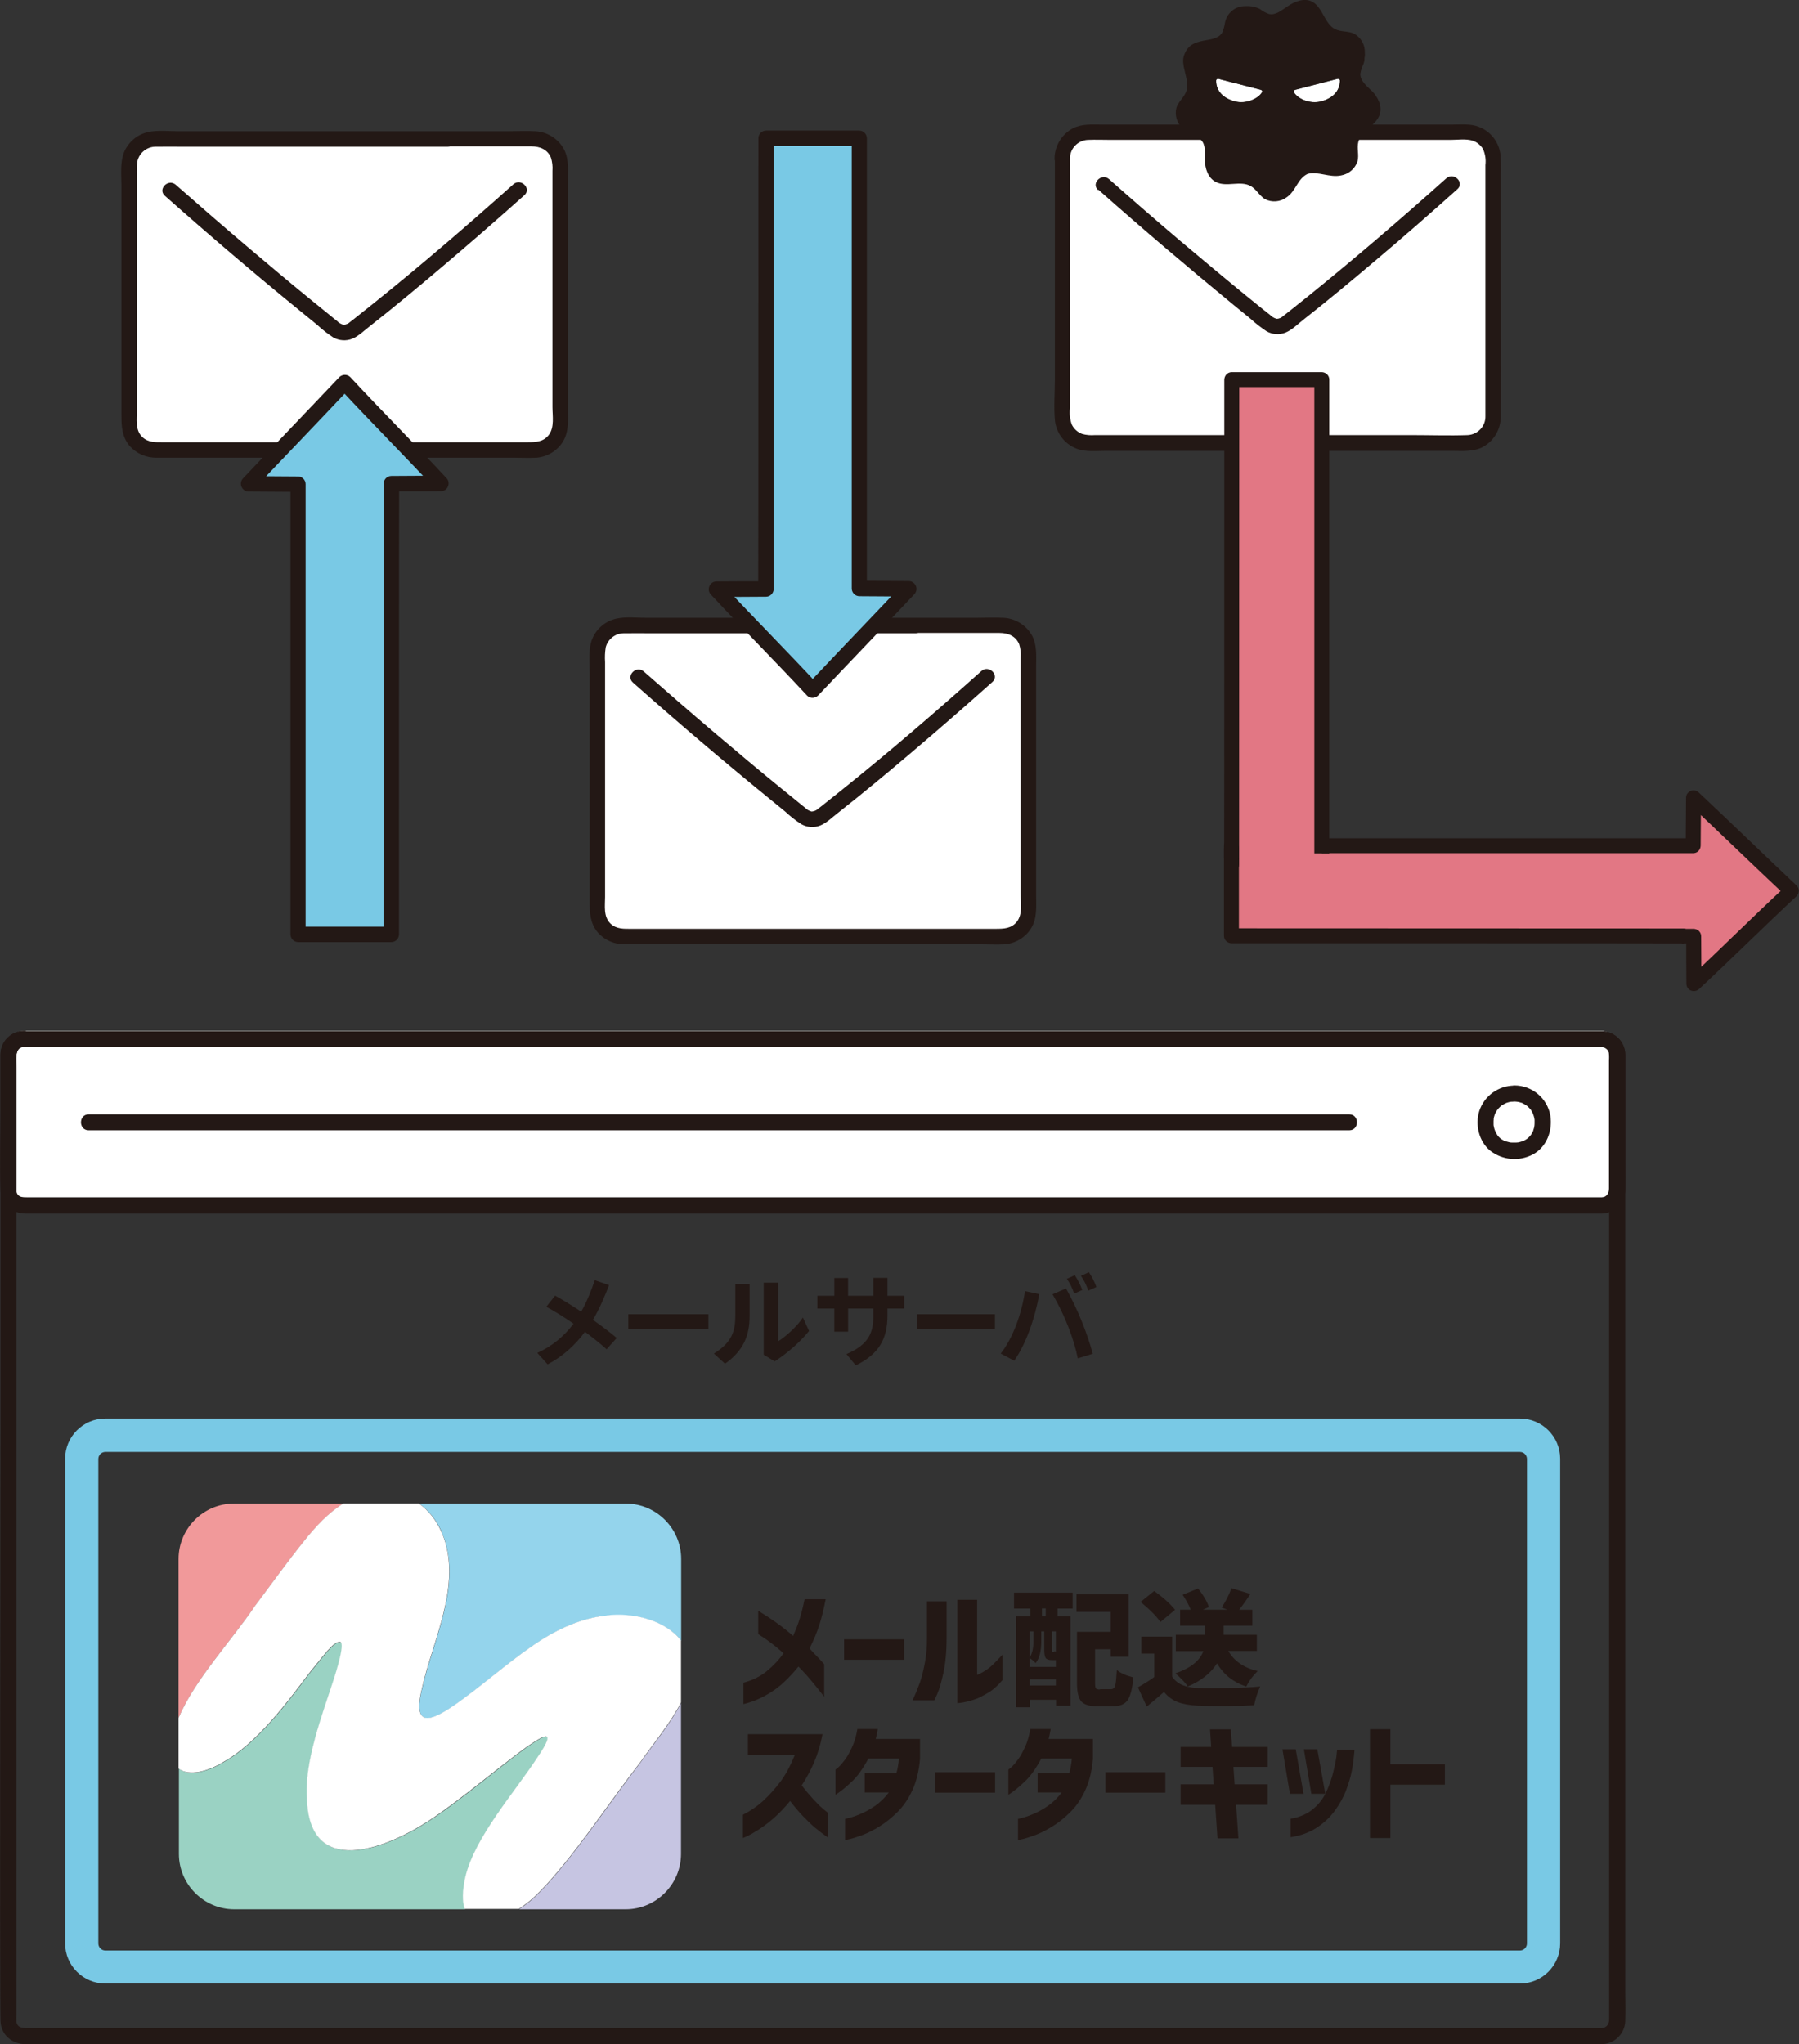 <?xml version="1.0" encoding="UTF-8"?><svg id="_レイヤー_2" xmlns="http://www.w3.org/2000/svg" viewBox="0 0 108.31 123.05"><rect x="0" y="0" width="108.31" height="123.05" fill="#333333" stroke="none"/><g id="_レイヤー_1-2"><path d="M7.77,9.91c0,4.72,0,10.83,0,15.58,0,.87.7,1.57,1.57,1.57h0c5.46,0,17.1,0,22.81,0,.87,0,1.57-.7,1.57-1.57h0c0-4.75,0-10.86,0-15.58,0-.87-.7-1.57-1.57-1.57,0,0,0,0,0,0,4.21,0-8.47,0-22.81,0-.87,0-1.57.7-1.57,1.57,0,0,0,0,0,0Z" style="fill:#fff; stroke-width:0px;"/><path d="M23.56,8.81c2.81,0,5.62,0,8.43,0,.51,0,.97.18,1.18.68.08.26.11.52.09.79v1.06c0,1.46,0,2.91,0,4.37,0,2.93,0,5.86,0,8.79,0,.53.13,1.22-.22,1.68-.33.43-.8.44-1.29.44h-2.94c-4.81,0-9.63,0-14.44,0h-4.52c-.47,0-.93.03-1.29-.32-.43-.43-.32-1.05-.32-1.6v-14.13c-.02-.3-.01-.6.04-.9.13-.49.57-.83,1.07-.84.58-.01,1.16,0,1.74,0,1.46,0,11.92,0,13.38,0h2.48c.6,0,.6-.93,0-.93-1.7,0-12.39,0-14.09,0h-2.11c-.6,0-1.25-.08-1.84.05-.62.14-1.14.56-1.41,1.14-.29.65-.19,1.43-.19,2.12v4.51c0,3.08,0,6.17,0,9.25,0,.69.03,1.32.49,1.87.42.47,1.02.73,1.65.71,1,0,1.99,0,2.99,0,5.03,0,10.06,0,15.09,0h3.32c.48,0,.98.03,1.47,0,.65-.06,1.24-.42,1.58-.98.36-.6.29-1.29.29-1.96v-6.94c0-1.54,0-3.09,0-4.63v-2.19c0-.67.07-1.36-.29-1.96-.36-.58-.98-.95-1.66-.99-.56-.03-1.13,0-1.68,0h-4.42s-2.57,0-2.57,0c-.6,0-.6.93,0,.93h0Z" style="fill:#231815; stroke-width:0px;"/><path d="M9.93,11.79c2.66,2.36,5.37,4.67,8.13,6.92.34.28.69.56,1.03.84.3.28.63.54.97.76.35.2.78.23,1.15.08.39-.16.72-.5,1.05-.75,1.5-1.18,2.97-2.4,4.43-3.64,1.65-1.4,3.27-2.81,4.88-4.25.45-.4-.21-1.05-.66-.66-2.73,2.44-5.51,4.84-8.37,7.13-.31.25-.63.5-.94.75-.17.14-.34.27-.51.4-.11.11-.25.17-.41.18-.15-.04-.29-.12-.39-.23-.16-.12-.31-.25-.47-.38-.32-.26-.63-.51-.95-.77-1.34-1.09-2.66-2.2-3.98-3.32-1.45-1.23-2.88-2.47-4.31-3.73-.45-.39-1.1.26-.66.66h0Z" style="fill:#231815; stroke-width:0px;"/><path d="M23.57,29.74v-.62c.82,0,2.13-.01,2.98-.01-1.67-1.8-3.98-4.13-5.79-6.08-1.84,1.95-4.06,4.25-5.8,6.1.85,0,2.17.02,2.99.02,0,2.36,0,25.12,0,27.1,1.64,0,3.87,0,5.61,0,0-.68,0-24.69,0-26.51Z" style="fill:#79c9e5; stroke-width:0px;"/><path d="M24.03,29.74v-.62l-.46.46c.99,0,1.98,0,2.98-.01.26,0,.46-.22.46-.48,0-.12-.05-.23-.13-.31-1.9-2.05-3.89-4.03-5.79-6.08-.18-.18-.47-.18-.66,0-1.93,2.04-3.88,4.06-5.8,6.1-.18.19-.17.48.02.66.08.08.19.13.31.13,1,0,1.99.02,2.99.02l-.46-.46c0,1.37,0,25.73,0,27.1,0,.25.21.46.46.46,1.87,0,3.74,0,5.61,0,.25,0,.46-.21.46-.46,0-1.17,0-25.34.01-26.51,0-.6-.93-.6-.93,0,0,1.17-.01,25.34-.01,26.5l.46-.46c-1.87,0-3.74,0-5.61,0l.46.46c0-1.37,0-25.73,0-27.1,0-.25-.21-.46-.46-.46-1,0-1.99-.02-2.99-.02l.33.79c1.93-2.04,3.88-4.06,5.8-6.1h-.66c1.9,2.05,3.88,4.03,5.79,6.08l.33-.79c-.99,0-1.98,0-2.98.01-.25,0-.46.21-.46.46v.62c0,.6.93.6.93,0Z" style="fill:#231815; stroke-width:0px;"/><path d="M35.64,39.21c0,4.72,0,10.83,0,15.58,0,.87.7,1.57,1.57,1.57h0c5.46,0,17.1,0,22.81,0,.87,0,1.57-.7,1.57-1.57h0c0-4.75,0-10.86,0-15.58,0-.87-.7-1.57-1.57-1.57,0,0,0,0,0,0,4.21,0-8.47,0-22.81,0-.87,0-1.57.7-1.57,1.57,0,0,0,0,0,0Z" style="fill:#fff; stroke-width:0px;"/><path d="M51.75,38.1c2.81,0,5.62,0,8.43,0,.51,0,.97.18,1.18.68.08.26.11.52.09.79v1.06c0,1.46,0,2.91,0,4.37,0,2.93,0,5.86,0,8.79,0,.53.13,1.22-.22,1.68-.33.43-.8.44-1.29.44h-2.94c-4.81,0-9.63,0-14.44,0h-4.52c-.47,0-.93.03-1.29-.32-.43-.43-.32-1.05-.32-1.6v-14.13c-.02-.3-.01-.6.04-.9.13-.49.57-.83,1.07-.84.58-.01,1.16,0,1.74,0,1.46,0,11.92,0,13.38,0h2.48c.6,0,.6-.93,0-.93-1.7,0-12.39,0-14.09,0h-2.11c-.6,0-1.25-.08-1.84.05-.62.14-1.14.56-1.41,1.14-.29.65-.19,1.43-.19,2.12v4.51c0,3.08,0,6.17,0,9.25,0,.69.03,1.32.49,1.87.42.47,1.02.73,1.65.71,1,0,1.99,0,2.99,0,5.03,0,10.06,0,15.09,0h3.32c.48,0,.98.03,1.47,0,.65-.06,1.24-.42,1.58-.98.36-.6.29-1.29.29-1.96v-6.94c0-1.54,0-3.09,0-4.63v-2.19c0-.67.07-1.36-.29-1.96-.36-.58-.98-.95-1.66-.99-.56-.03-1.13,0-1.68,0h-4.42s-2.57,0-2.57,0c-.6,0-.6.93,0,.93h0Z" style="fill:#231815; stroke-width:0px;"/><path d="M38.11,41.09c2.66,2.36,5.37,4.67,8.13,6.92.34.28.69.56,1.03.84.3.28.63.54.97.76.35.2.78.23,1.15.08.39-.16.72-.5,1.05-.75,1.5-1.18,2.97-2.4,4.43-3.64,1.65-1.4,3.27-2.81,4.88-4.25.45-.4-.21-1.05-.66-.66-2.73,2.44-5.51,4.84-8.37,7.13-.31.25-.63.5-.94.75-.17.14-.34.27-.51.4-.11.11-.25.17-.41.18-.15-.04-.29-.12-.39-.23-.16-.12-.31-.25-.47-.38-.32-.26-.63-.51-.95-.77-1.34-1.09-2.66-2.2-3.98-3.32-1.45-1.23-2.88-2.47-4.31-3.73-.45-.39-1.1.26-.66.66h0Z" style="fill:#231815; stroke-width:0px;"/><path d="M46.11,34.83v.62c-.82,0-2.13.01-2.98.01,1.67,1.8,3.98,4.13,5.79,6.08,1.84-1.95,4.06-4.25,5.8-6.1-.85,0-2.17-.02-2.99-.02,0-2.36,0-25.12,0-27.1-1.64,0-3.87,0-5.61,0,0,.68,0,24.69,0,26.51Z" style="fill:#79c9e5; stroke-width:0px;"/><path d="M45.65,34.83v.62l.46-.46c-.99,0-1.98,0-2.98.01-.26,0-.46.22-.46.48,0,.12.05.23.13.31,1.9,2.05,3.89,4.03,5.79,6.08.18.18.47.18.66,0,1.93-2.04,3.88-4.06,5.8-6.1.18-.19.17-.48-.02-.66-.08-.08-.19-.13-.31-.13-1,0-1.99-.02-2.99-.02l.46.46c0-1.37,0-25.73,0-27.1,0-.25-.21-.46-.46-.46-1.87,0-3.74,0-5.61,0-.25,0-.46.21-.46.46,0,1.17,0,25.34-.01,26.51,0,.6.93.6.93,0,0-1.17.01-25.34.01-26.5l-.46.46c1.87,0,3.74,0,5.61,0l-.46-.46c0,1.37,0,25.73,0,27.1,0,.25.21.46.46.46,1,0,1.99.02,2.99.02l-.33-.79c-1.93,2.04-3.88,4.06-5.8,6.1h.66c-1.9-2.05-3.88-4.03-5.79-6.08l-.33.79c.99,0,1.98,0,2.98-.01.25,0,.46-.21.46-.46v-.62c0-.6-.93-.6-.93,0Z" style="fill:#231815; stroke-width:0px;"/><path d="M101.37,56.34h.6c0,.8.01,2.06.01,2.88,1.74-1.62,3.99-3.85,5.88-5.6-1.89-1.78-4.11-3.92-5.9-5.61,0,.82-.02,2.1-.02,2.89-2.28,0-25.89,0-27.8,0,0,1.59,0,3.75,0,5.42.66,0,25.47,0,27.23,0Z" style="fill:#e27784; stroke-width:0px;"/><path d="M101.37,56.79h.6s-.45-.45-.45-.45c0,.96,0,1.92.01,2.88,0,.25.21.45.46.44.11,0,.22-.05.3-.12,1.98-1.84,3.9-3.76,5.88-5.6.17-.18.17-.46,0-.63-1.97-1.86-3.92-3.75-5.9-5.61-.18-.17-.47-.17-.64.02-.08.08-.12.19-.12.3,0,.96-.02,1.93-.02,2.89l.45-.45c-1.32,0-26.48,0-27.8,0-.25,0-.44.2-.45.45,0,1.81,0,3.62,0,5.42,0,.25.2.44.45.45,1.13,0,26.1,0,27.23.01.58,0,.58-.9,0-.9-1.13,0-26.1-.01-27.23-.01l.45.45c0-1.81,0-3.62,0-5.42l-.45.45c1.32,0,26.48,0,27.8,0,.25,0,.44-.2.45-.45,0-.96.02-1.93.02-2.89l-.77.32c1.97,1.86,3.92,3.75,5.9,5.61v-.63c-1.99,1.84-3.9,3.76-5.88,5.6l.77.32c0-.96,0-1.92-.01-2.88,0-.25-.2-.44-.45-.45h-.6c-.58,0-.58.9,0,.9Z" style="fill:#231815; stroke-width:0px;"/><path d="M74.63,5.08l1.28.33c.06.01.09.07.08.13,0,0,0,.02-.01.03-.21.37-.96.72-1.62.54-.67-.17-1.14-.6-1.14-1.25,0-.06.05-.11.11-.11,0,0,.02,0,.03,0,.3.08.79.21,1.28.33Z" style="fill:#fff; stroke-width:0px;"/><path d="M79.26,5.08c-.49.12-.98.25-1.28.33-.06.01-.09.07-.08.13,0,0,0,.02.01.03.21.37.96.72,1.62.54.67-.17,1.14-.6,1.14-1.25,0-.06-.05-.11-.11-.11,0,0-.02,0-.03,0-.3.08-.79.21-1.28.33Z" style="fill:#fff; stroke-width:0px;"/><path d="M63.98,9.54c0,4.71,0,10.82,0,15.57,0,.87.7,1.57,1.57,1.57h0c5.46,0,17.09,0,22.8,0,.87,0,1.57-.7,1.57-1.57h0c0-4.75,0-10.86,0-15.57,0-.87-.7-1.57-1.57-1.57h0c-4.79,0-17.46,0-22.8,0-.87,0-1.57.7-1.57,1.57h0Z" style="fill:#fff; stroke-width:0px;"/><path d="M63.51,9.54c0,3.54,0,7.08,0,10.62,0,.89,0,1.78,0,2.67,0,.8-.07,1.64,0,2.44.07.78.57,1.45,1.29,1.73.55.22,1.19.14,1.77.14h8.09s8.97,0,8.97,0h3.77c.63,0,1.29.07,1.87-.23.68-.37,1.09-1.08,1.08-1.84.03-3.55,0-7.1,0-10.65v-2.61s0-1.27,0-1.27c.02-.4.01-.8-.01-1.2-.08-.77-.59-1.44-1.32-1.71-.49-.19-1.06-.13-1.58-.13h-7.24s-8.51,0-8.51,0h-5.39c-.59,0-1.18-.05-1.72.23-.66.36-1.08,1.05-1.09,1.8-.02.6.91.6.93,0,0-.59.47-1.08,1.07-1.11.47-.02.94,0,1.41,0h11.45s7.52,0,7.52,0h1.45c.42,0,.95-.08,1.35.05.26.09.48.27.62.51.13.3.18.63.14.95,0,.8,0,1.6,0,2.39,0,3.45,0,6.9,0,10.34,0,.79,0,1.59,0,2.38.02.61-.46,1.12-1.07,1.15-1.11.04-2.23,0-3.34,0h-8.4s-8.24,0-8.24,0h-2.46c-.26.02-.52,0-.77-.07-.27-.1-.49-.3-.62-.56-.11-.31-.15-.65-.11-.98v-2.41c0-3.45,0-6.89,0-10.34v-2.32c0-.6-.92-.6-.93,0Z" style="fill:#231815; stroke-width:0px;"/><path d="M66.13,11.42c2.66,2.36,5.37,4.66,8.12,6.92.34.28.69.56,1.03.84.3.28.63.53.97.76.35.2.78.23,1.15.08.39-.16.72-.5,1.04-.75,1.5-1.18,2.97-2.4,4.42-3.63,1.65-1.39,3.27-2.81,4.88-4.25.45-.4-.21-1.05-.66-.66-2.73,2.44-5.51,4.83-8.36,7.13-.31.25-.63.5-.94.75-.17.14-.34.27-.51.4-.11.11-.25.18-.41.18-.15-.04-.29-.12-.39-.23-.16-.12-.31-.25-.47-.37-.32-.26-.63-.51-.95-.77-1.34-1.09-2.66-2.2-3.98-3.31-1.45-1.23-2.88-2.47-4.3-3.73-.45-.39-1.1.26-.66.66h0Z" style="fill:#231815; stroke-width:0px;"/><path d="M82.57,5.46c-.3-.3-.69-.6-.67-1.02.03-.2.1-.4.19-.59.04-.11.06-.22.06-.34.02-.11.03-.22.02-.34.02-.47-.23-.91-.64-1.14-.35-.17-.78-.1-1.14-.27-.64-.31-.75-1.31-1.38-1.65-.46-.26-1.05-.03-1.49.27-.35.23-.72.56-1.13.46-.19-.07-.38-.17-.54-.3-.28-.14-.59-.19-.9-.17-.59,0-1.09.42-1.2,1-.03.21-.09.41-.17.6-.22.36-.71.4-1.13.48-.52.11-.9.24-1.14.81-.29.65.34,1.53.12,2.21-.12.37-.47.63-.6,1-.12.45.02.94.36,1.25.08.08.17.15.26.22.09.08.18.14.29.19.11.06.24.1.35.15.07.03.14.08.2.13.31.28.25.78.25,1.2,0,.53.19,1.11.67,1.35.63.32,1.47-.11,2.09.24.34.19.53.59.86.79.42.21.92.17,1.3-.11.56-.37.65-1.12,1.26-1.41.63-.18,1.33.24,2.02.09.46-.08.84-.4.99-.85.1-.38-.05-.79.05-1.17.18-.69,1.08-.98,1.29-1.66.16-.5-.12-1.05-.5-1.43ZM75.97,5.56c-.21.37-.96.72-1.62.54-.67-.17-1.14-.6-1.14-1.25,0-.06.05-.11.11-.11,0,0,.02,0,.03,0,.3.08.79.21,1.28.33l1.28.33c.06.01.09.07.08.13,0,0,0,.02-.01.03ZM79.53,6.1c-.66.18-1.41-.16-1.62-.54-.03-.05-.01-.12.04-.15,0,0,.02,0,.03-.01.3-.08.79-.2,1.28-.33s.98-.26,1.28-.33c.06-.01.11.02.13.08,0,0,0,.02,0,.03,0,.65-.47,1.08-1.14,1.25Z" style="fill:#231815; stroke-width:0px;"/><path d="M79.58,51.65c0-2.28,0-26.89,0-28.8-1.59,0-3.75,0-5.42,0,0,.66,0,26.47,0,28.23v.6" style="fill:#e27784; stroke-width:0px;"/><path d="M74.14,52.11c.25,0,.44-.2.45-.45v-.6c0-.58-.9-.58-.9,0v.6s.45-.45.45-.45" style="fill:#211715; stroke-width:0px;"/><path d="M80.03,51.37c0-1.04,0-27.2,0-28.52,0-.25-.2-.44-.45-.45-1.81,0-3.62,0-5.42,0-.25,0-.44.2-.45.45,0,1.13,0,28.06-.01,29.19,0,.58.9.58.9,0,0-1.13.01-28.06.01-29.19l-.45.45c1.81,0,3.62,0,5.42,0l-.45-.45c0,1.32,0,27.48,0,28.52h.9Z" style="fill:#231815; stroke-width:0px;"/><path d="M34.99,78.96c.34-.6.6-1.25.82-1.9l.86.3c-.27.7-.58,1.42-.97,2.09.54.38,1.04.76,1.43,1.09l-.61.68c-.32-.29-.79-.67-1.3-1.05-.57.77-1.3,1.46-2.25,1.96l-.62-.69c.94-.43,1.64-1.04,2.18-1.76-.57-.4-1.16-.76-1.64-1.02l.53-.67c.47.26,1.02.6,1.58.97Z" style="fill:#231815; stroke-width:0px;"/><path d="M42.65,79.11v.88h-4.82v-.88h4.82Z" style="fill:#231815; stroke-width:0px;"/><path d="M45.13,77.3v1.93c0,1.16-.37,2.08-1.48,2.86l-.67-.61c1.1-.68,1.29-1.37,1.29-2.29v-1.89h.85ZM46.85,77.21v3.53c.48-.3,1.12-.88,1.49-1.43l.37.81c-.55.68-1.31,1.34-2.07,1.83l-.66-.4v-4.34h.87Z" style="fill:#231815; stroke-width:0px;"/><path d="M50.23,78v-1.07h.83v1.07h1.52v-1.08h.85v1.08h1.01v.77h-1.01v.43c0,1.38-.51,2.32-1.91,2.99l-.56-.68c1.32-.56,1.62-1.27,1.62-2.28v-.46h-1.52v1.39h-.83v-1.39h-1.02v-.77h1.02Z" style="fill:#231815; stroke-width:0px;"/><path d="M59.9,79.11v.88h-4.68v-.88h4.68Z" style="fill:#231815; stroke-width:0px;"/><path d="M62.57,77.9c-.26,1.45-.79,2.99-1.51,4.01l-.81-.43c.76-.98,1.26-2.42,1.46-3.76l.86.18ZM65.79,81.49l-.9.28c-.23-1.15-.78-2.61-1.52-3.86l.81-.35c.73,1.29,1.29,2.74,1.61,3.93ZM64.71,76.76c.2.32.31.53.45.89l-.49.22c-.12-.35-.23-.59-.44-.89l.48-.22ZM65.56,76.58c.2.32.32.53.45.89l-.49.22c-.12-.35-.23-.58-.44-.89l.48-.22Z" style="fill:#231815; stroke-width:0px;"/><rect x=".5" y="62.06" width="96.86" height="10.02" rx=".92" ry=".92" style="fill:#fff; stroke-width:0px;"/><path d="M91.14,65.83c.93-.02,1.71.72,1.72,1.66,0,.02,0,.04,0,.06.05.92-.66,1.7-1.58,1.75-.05,0-.1,0-.15,0-1.04,0-1.73-.72-1.73-1.75-.01-.93.73-1.7,1.67-1.71.02,0,.04,0,.06,0Z" style="fill:#fff; stroke-width:0px;"/><path d="M1.42,63.03h93.07c.64,0,1.27,0,1.91,0,.21-.01.41.13.46.33.02.15.03.3.01.45v2.46c0,1.76,0,3.51,0,5.27,0,.28-.13.52-.44.54-.03,0-.07,0-.1,0H1.67c-.29,0-.62,0-.68-.37-.01-.15-.01-.3,0-.44v-6.99c0-.4-.15-1.24.44-1.26.62-.02.62-.98,0-.96-.77.01-1.4.64-1.4,1.42,0,.18,0,.37,0,.55v2.75c0,1.62-.05,3.24,0,4.86.02.85.7,1.41,1.52,1.41h92.58c.74,0,1.48,0,2.22,0,.79.03,1.47-.59,1.5-1.38,0-.01,0-.03,0-.04.02-.59,0-1.18,0-1.77v-5.91c0-.16,0-.32,0-.47-.01-.77-.63-1.39-1.4-1.4-.15,0-.3,0-.45,0H1.42c-.62,0-.62.96,0,.96Z" style="fill:#231815; stroke-width:0px;"/><path d="M81.23,67.08H5.34c-.62,0-.62.96,0,.96h75.89c.62,0,.62-.96,0-.96Z" style="fill:#231815; stroke-width:0px;"/><path d="M91.14,66.31c.15,0,.3.02.44.07.03,0,.06.02.09.03-.09-.04.04.02.05.03.08.04.15.09.23.14-.08-.06.03.03.04.04.02.02.04.04.06.06.03.03.06.06.09.1-.06-.07,0,0,.02.02.04.07.08.14.12.21,0,.01.04.08,0,0,.02.05.04.11.06.17.02.07.04.14.05.22-.01-.09,0,0,0,.03,0,.04,0,.08,0,.11,0,.08,0,.16-.01.24.01-.1-.01.05-.01.05-.01.05-.02.1-.04.15-.01.04-.02.07-.03.1-.04.13.05-.07-.02.04-.03.06-.07.12-.1.18,0,0-.08.11-.04.05s-.04.05-.04.05c-.03.03-.06.06-.09.09-.02.02-.11.09-.03.03-.06.04-.11.08-.17.11-.04.02-.07.04-.11.06.08-.04,0,0-.02,0-.08.03-.15.05-.23.07-.03,0-.06.01-.09.02.1-.02-.08,0-.1,0-.08,0-.16,0-.24,0,0,0-.16-.02-.06,0-.03,0-.06-.01-.09-.02-.08-.02-.16-.04-.23-.06-.02,0-.11-.05-.02,0-.04-.02-.09-.04-.13-.07-.03-.02-.06-.03-.09-.05-.01,0-.12-.09-.03-.02-.05-.04-.1-.09-.15-.14,0,0-.09-.1-.04-.04s-.04-.05-.03-.05c-.05-.07-.09-.14-.12-.22.05.1-.01-.03-.02-.04,0-.03-.02-.05-.03-.08-.03-.08-.04-.17-.06-.26,0,.02,0,.09,0,0,0-.05,0-.09,0-.14,0-.04,0-.08,0-.12,0-.02.02-.18,0-.08.01-.09.03-.18.06-.26.01-.04.03-.08.04-.12-.03.08.01-.02.03-.04.04-.08.09-.15.14-.22-.06.08.03-.03.04-.04.03-.03.06-.06.09-.09,0,0,.12-.1.04-.04.04-.03.07-.05.11-.07s.08-.05.12-.07c.02,0,.13-.06.05-.03.09-.03.18-.06.27-.08,0,0,.16-.02.06-.01.07,0,.13,0,.2-.01.27,0,.48-.21.48-.48,0-.27-.21-.48-.48-.48h0c-.96,0-1.81.62-2.11,1.53-.26.82-.02,1.83.65,2.38.74.58,1.75.67,2.58.23.83-.45,1.19-1.42,1.05-2.33-.18-1.05-1.1-1.82-2.17-1.82-.27,0-.48.22-.48.48s.22.48.48.48Z" style="fill:#231815; stroke-width:0px;"/><path d="M1.43,63.03h93.07c.64,0,1.27,0,1.91,0,.21-.01.41.13.46.33.02.15.03.3.01.45v21.46c0,1.76,0,34.51,0,36.27,0,.28-.13.52-.44.54-.03,0-.07,0-.1,0H1.67c-.29,0-.62,0-.68-.37-.01-.15-.01-.3,0-.44v-56.99c0-.4-.15-1.24.44-1.26.62-.02.62-.98,0-.96-.77.01-1.4.64-1.4,1.42,0,.18,0,.37,0,.55v21.75C.03,87.4-.02,120.02.03,121.64c.02.85.7,1.41,1.52,1.41h92.58c.74,0,1.48,0,2.22,0,.79.03,1.47-.59,1.5-1.38,0-.01,0-.03,0-.04.02-.59,0-1.18,0-1.77v-55.91c0-.16,0-.32,0-.47-.01-.77-.63-1.39-1.4-1.4-.15,0-.3,0-.45,0H1.43c-.62,0-.62.96,0,.96Z" style="fill:#231815; stroke-width:0px;"/><path d="M91.51,119.4H6.34c-1.33,0-2.42-1.08-2.42-2.42v-29.17c0-1.33,1.08-2.42,2.42-2.42h85.17c1.33,0,2.42,1.08,2.42,2.42v29.17c0,1.33-1.08,2.42-2.42,2.42ZM6.34,87.4c-.23,0-.42.19-.42.42v29.17c0,.23.19.42.42.42h85.17c.23,0,.42-.19.42-.42v-29.17c0-.23-.19-.42-.42-.42H6.34Z" style="fill:#79c9e5; stroke-width:0px;"/><path d="M44.76,102.57v-1.28c.54-.14,1.01-.37,1.41-.7s.74-.69,1-1.07c-.49-.45-1-.83-1.52-1.15v-1.41c.86.53,1.57,1.04,2.1,1.52.17-.39.31-.75.41-1.08s.17-.61.21-.81.07-.31.07-.32h1.27c-.11.56-.23,1.07-.37,1.51s-.34.93-.6,1.45c.12.14.26.29.42.45s.32.33.46.5v1.96s-.07-.09-.2-.26-.31-.39-.55-.68-.5-.58-.8-.88c-.25.31-.53.62-.86.93s-.7.58-1.12.81-.86.41-1.34.52Z" style="fill:#231815; stroke-width:0px;"/><path d="M50.82,99.91v-1.23h3.61v1.23h-3.61Z" style="fill:#231815; stroke-width:0px;"/><path d="M54.94,102.35c.18-.38.32-.73.44-1.06s.21-.73.3-1.18.13-.95.13-1.5v-2.22h1.18v2.22c0,.82-.07,1.52-.19,2.08s-.24.98-.36,1.25-.18.41-.19.41h-1.31ZM60.35,101.14c-.28.33-.57.59-.88.77s-.59.33-.86.41c-.27.09-.5.14-.68.17s-.28.03-.29.03v-6.22h1.19v4.52c.17-.07.34-.16.51-.27s.34-.25.49-.4.33-.33.52-.54v1.52Z" style="fill:#231815; stroke-width:0px;"/><path d="M61.05,96.83v-.96h3.53v.96h-.91v.47h.78v5.37h-.87v-.35h-1.58v.45h-.83v-5.47h.87v-.47h-.98ZM63.51,99.93h-.19c-.18,0-.3-.04-.36-.12-.06-.08-.09-.25-.09-.49v-1.12h-.18v.6c0,.59-.11,1.03-.34,1.31-.09-.1-.21-.21-.36-.3v.53h1.58v-.41h-.07ZM62.22,98.2h-.23v1.57c.15-.21.23-.54.23-.97v-.59ZM61.99,101.46h1.58v-.37h-1.58v.37ZM62.96,97.29v-.47h-.23v.47h.23ZM63.57,99.44v-1.24h-.24v1.11c0,.08.01.12.04.12h.04c.05,0,.09-.01.1-.04l.04.04ZM66.22,101.68h.67c.13,0,.21-.07.25-.21.04-.14.07-.45.1-.94.25.2.58.34.99.44-.05.66-.17,1.12-.34,1.37-.17.25-.47.37-.89.37h-.94c-.47,0-.79-.1-.96-.29-.17-.2-.26-.56-.26-1.09v-3.1h2.03v-1.2h-2.06v-1.06h3.14v3.76h-1.08v-.45h-.94v2.05c0,.17.02.27.05.31.03.04.12.06.25.06Z" style="fill:#231815; stroke-width:0px;"/><path d="M70.57,98.54v2.38c.26.43.77.66,1.54.69.44.02,1.05.02,1.82,0,.77-.01,1.42-.04,1.94-.09-.18.41-.3.79-.36,1.13-1.21.06-2.35.07-3.42.02-.47-.02-.86-.09-1.18-.21-.31-.12-.59-.32-.83-.61-.37.32-.71.61-1.04.88l-.53-1.16c.4-.23.73-.43.98-.62v-1.41h-.78v-1.02h1.86ZM70.74,96.91l-.88.73c-.1-.16-.27-.36-.5-.59s-.46-.43-.69-.62l.82-.66c.58.42.99.8,1.25,1.13ZM75.69,99.38h-1.74c.36.62.95,1.02,1.77,1.21-.28.27-.51.58-.69.93-.77-.25-1.35-.71-1.76-1.39-.37.58-.95,1.05-1.76,1.39-.07-.11-.18-.25-.33-.4-.15-.16-.29-.29-.42-.39.91-.31,1.47-.75,1.69-1.34h-1.66v-.98h1.77v-.55h-1.51v-.96h.64c-.13-.32-.3-.62-.49-.9l.93-.38c.33.42.55.79.65,1.12l-.36.16h1.48l-.35-.13c.26-.4.46-.79.59-1.17l1.14.35c-.26.4-.49.72-.67.95h.79v.96h-1.73v.55h2v.98Z" style="fill:#231815; stroke-width:0px;"/><path d="M45.03,105.65v-1.26h4.49c-.11.6-.28,1.16-.5,1.68s-.48.98-.75,1.4c.23.31.47.59.7.84s.43.45.6.59.26.21.26.21v1.49c-.28-.2-.54-.4-.77-.59s-.47-.43-.73-.7-.51-.57-.76-.9c-.32.39-.64.73-.97,1.02s-.64.52-.92.7-.51.31-.68.39c-.17.08-.26.12-.27.12v-1.4c.45-.23.86-.51,1.22-.84s.7-.71,1.02-1.13.61-.96.88-1.62h-2.83Z" style="fill:#231815; stroke-width:0px;"/><path d="M52.85,104.07c-.03.15-.05.29-.08.41-.03.12-.04.19-.05.2h2.67v1.2c-.06.71-.21,1.33-.45,1.86-.24.53-.53.96-.89,1.32-.35.35-.71.64-1.08.87-.37.23-.71.4-1.02.52-.32.12-.58.2-.77.25-.2.04-.3.06-.3.06v-1.27s.1-.02.27-.07c.18-.04.4-.12.68-.24s.56-.27.86-.48.57-.47.82-.8h-1.45v-1.16h1.91c.08-.3.13-.6.15-.88h-1.84c-.32.6-.64,1.04-.94,1.33-.3.29-.55.5-.74.64-.19.14-.29.21-.3.2v-1.51s.06-.05.18-.14c.11-.1.24-.25.39-.45s.29-.46.43-.76c.14-.3.25-.67.32-1.09h1.23Z" style="fill:#231815; stroke-width:0px;"/><path d="M56.3,107.91v-1.23h3.61v1.23h-3.61Z" style="fill:#231815; stroke-width:0px;"/><path d="M63.26,104.07c-.03.15-.05.29-.08.41-.03.12-.04.19-.05.2h2.67v1.2c-.06.71-.21,1.33-.45,1.86-.24.53-.53.96-.89,1.32-.35.35-.71.64-1.08.87-.37.23-.71.4-1.02.52-.32.12-.58.2-.77.25-.2.04-.3.06-.3.06v-1.27s.1-.02.27-.07c.18-.04.4-.12.68-.24s.56-.27.86-.48.57-.47.82-.8h-1.45v-1.16h1.91c.08-.3.13-.6.15-.88h-1.84c-.32.6-.64,1.04-.94,1.33-.3.29-.55.5-.74.64-.19.14-.29.21-.3.2v-1.51s.06-.05.18-.14c.11-.1.24-.25.39-.45s.29-.46.43-.76c.14-.3.25-.67.32-1.09h1.23Z" style="fill:#231815; stroke-width:0px;"/><path d="M66.55,107.91v-1.23h3.61v1.23h-3.61Z" style="fill:#231815; stroke-width:0px;"/><path d="M71.08,106.36v-1.2h1.84l-.07-1.06h1.25l.08,1.06h2.14v1.2h-2.06l.07,1.05h1.99v1.23h-1.9l.14,2.02h-1.26l-.14-2.02h-2.08v-1.23h1.99l-.07-1.05h-1.92Z" style="fill:#231815; stroke-width:0px;"/><path d="M78.01,105.3l.47,2.68h-.82l-.45-2.68h.8ZM77.7,110.57v-1.09c.55-.09,1-.29,1.36-.59s.62-.65.8-1.05.32-.79.41-1.17.16-.7.19-.95.04-.38.04-.39h1.05c-.04.46-.09.88-.16,1.25s-.19.76-.35,1.19-.39.83-.68,1.23-.66.74-1.09,1.02-.95.48-1.57.57ZM79.31,105.3l.48,2.68h-.84l-.45-2.68h.8Z" style="fill:#231815; stroke-width:0px;"/><path d="M82.48,110.64v-6.55h1.23v2.11h3.28v1.23h-3.28v3.21h-1.23Z" style="fill:#231815; stroke-width:0px;"/><path d="M18.29,92.79c.71-.88,1.49-1.73,2.39-2.28h-6.6c-1.83,0-3.33,1.5-3.33,3.33v9.58c.96-2.29,3.18-4.65,4.6-6.74.97-1.29,1.95-2.66,2.94-3.89Z" style="fill:#f1999a; stroke-width:0px;"/><path d="M28.04,112.97c.58-2.41,2.96-5.07,4.32-7.15.5-.76,1.17-1.85-.18-.95-1.32.82-4.36,3.47-6.36,4.75-2.59,1.68-7.12,3.45-7.32-1.26-.2-2.24.95-5.25,1.63-7.32.4-1.27.59-2.1.38-2.2-.43-.02-.97.79-1.91,1.93-1.32,1.77-3.17,4.22-5.11,5.29-.89.56-2.08.91-2.72.41v5.13c0,1.83,1.5,3.33,3.33,3.33h13.9c-.15-.43-.16-1.06.04-1.95Z" style="fill:#9ad2c3; stroke-width:0px;"/><path d="M26.61,92.28l.02.04c1.26,3.04-.61,6.52-1.23,9.38-.6,2.54.71,1.92,2.71.41,1.35-1,2.92-2.39,4.44-3.35,1.33-.86,2.7-1.38,3.99-1.5,1.64-.19,3.53.3,4.47,1.51v-4.93c0-1.83-1.5-3.33-3.33-3.33h-12.45c.58.41,1.07,1.01,1.39,1.77Z" style="fill:#94d4ec; stroke-width:0px;"/><path d="M32.45,113.94c-.33.35-.76.7-1.21.99h6.43c1.83,0,3.33-1.5,3.33-3.33v-9.09c-.63,1.25-1.63,2.43-2.43,3.57-1.89,2.45-4.21,5.96-6.13,7.87Z" style="fill:#c6c5e2; stroke-width:0px;"/><path d="M36.53,97.25c-1.29.12-2.65.64-3.99,1.5-1.52.97-3.09,2.35-4.44,3.35-2,1.51-3.3,2.13-2.71-.41.62-2.87,2.49-6.34,1.23-9.38l-.02-.04c-.32-.76-.81-1.36-1.39-1.77h-4.53c-.9.55-1.69,1.4-2.39,2.28-.99,1.23-1.97,2.6-2.94,3.89-1.41,2.09-3.64,4.45-4.6,6.74v3.05c.64.5,1.83.15,2.72-.41,1.94-1.07,3.79-3.52,5.11-5.29.94-1.14,1.48-1.95,1.91-1.93.2.1.02.93-.38,2.2-.67,2.07-1.83,5.07-1.63,7.32.19,4.71,4.72,2.95,7.32,1.26,2-1.29,5.04-3.93,6.36-4.75,1.35-.89.69.2.18.95-1.36,2.08-3.74,4.75-4.32,7.15-.2.89-.2,1.52-.04,1.95h3.25c.45-.29.87-.63,1.21-.99,1.92-1.91,4.23-5.42,6.13-7.87.8-1.14,1.79-2.32,2.43-3.57v-3.73c-.94-1.21-2.83-1.7-4.47-1.51Z" style="fill:#fff; stroke-width:0px;"/></g></svg>